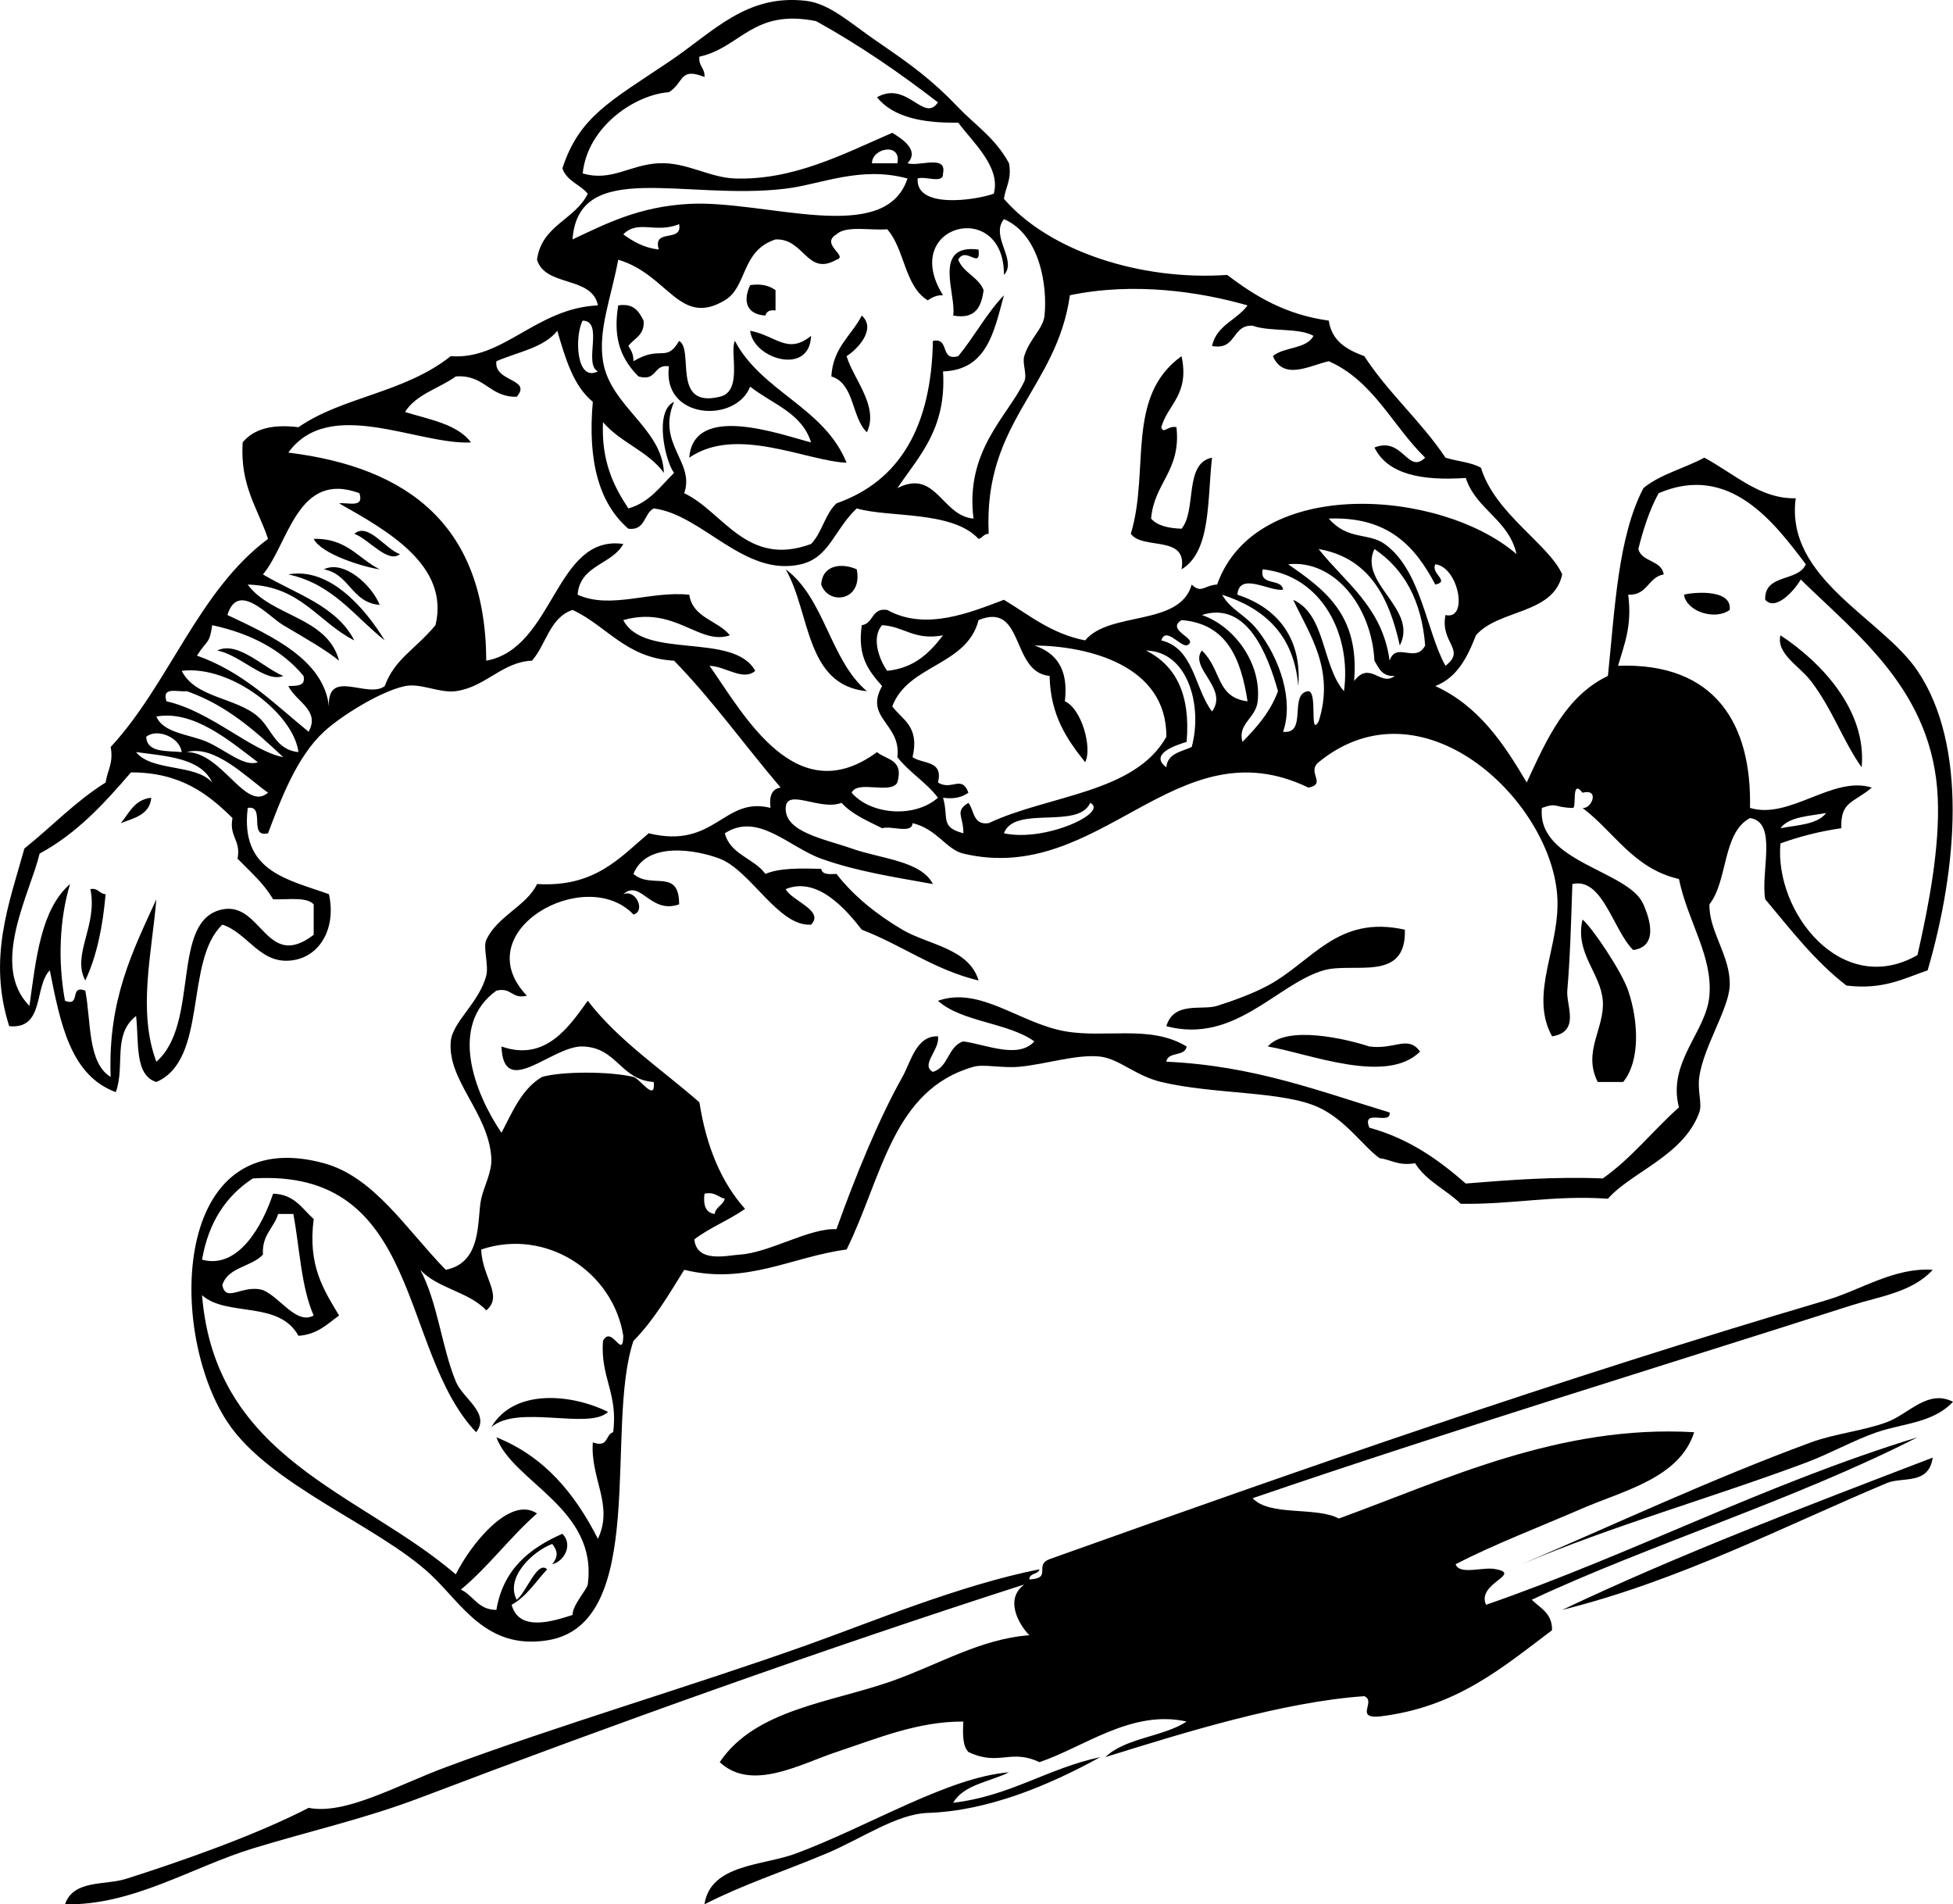 <?xml version="1.0" encoding="iso-8859-1"?>
<!-- Generator: Adobe Illustrator 13.0.2, SVG Export Plug-In . SVG Version: 6.00 Build 14948)  -->
<!DOCTYPE svg PUBLIC "-//W3C//DTD SVG 1.1//EN" "http://www.w3.org/Graphics/SVG/1.1/DTD/svg11.dtd">
<svg version="1.1" id="Layer_1" xmlns="http://www.w3.org/2000/svg" xmlns:xlink="http://www.w3.org/1999/xlink" x="0px" y="0px"
	 width="265.686px" height="259.036px" viewBox="0 0 265.686 259.036" style="enable-background:new 0 0 265.686 259.036;"
	 xml:space="preserve">
<path d="M133.122,33.945c0.322,2.84-1.736-0.539-2.763,1.382c0.716,1.818,2.738,2.326,3.453,4.141
	c-0.31,2.225-1.056,4.012-4.143,3.453C130.156,40.137,126.731,33.125,133.122,33.945z"/>
<path d="M102.052,38.78c1.601-0.222,2.65,0.11,3.451,0.688c0,0.921,0,1.843,0,2.765c-0.802-0.112-1.229,0.151-1.381,0.688
	C101.478,42.764,101.066,40.867,102.052,38.78z"/>
<path d="M84.1,41.542c2.168-0.329,2.822,0.86,3.453,2.071c0.173,2.014-1.301,2.382-2.072,3.453c0.365,0.556,0.721,1.121,0.691,2.07
	c3.755-2.261,4.438,0.275,6.213-2.762c2.097,1.158-1.101,9.209,5.525,7.594c3.197-0.694,1.315-6.195,2.069-7.594
	c3.657,6.931,12.146,9.03,15.19,16.57c-5.505-0.236-15.017-5.102-21.403-0.688c0.591-7.515,12.444-3.144,16.57-2.073
	c-1.243-4.048-5.339-5.245-8.285-7.594c-1.947,5.029-12.01,4.498-11.048-2.762c-2.174-0.334-1.562,2.118-4.144,1.379
	C84.073,48.427,83.479,45.433,84.1,41.542z"/>
<path d="M117.241,42.921c2.084,1.908-0.761,4.723-2.071,5.523c0.939,3.149,4.437,6.833,2.762,10.358
	c-2.117-2.026-1.659-6.627-4.833-7.597C113.307,47.273,115.83,45.655,117.241,42.921z"/>
<path d="M102.052,44.995c3.492,0.638,5.079,3.307,8.285,0.688C110.17,51.167,102.457,48.829,102.052,44.995z"/>
<path d="M160.738,48.444c1.107,5.248-1.822,6.461-2.759,9.667c0.298,1.025,0.882-0.273,2.067,0c0.652,5.941-3.042,7.54-3.449,12.429
	c0.852,0.989,2.374,1.306,4.141,1.379c2.092-2.515,0.299-8.909,4.145-9.665c-0.654,5.788-0.114,12.771-4.145,15.188
	c0.862-4.773-5.253-2.57-6.901-4.832C156.451,63.969,153.063,53.942,160.738,48.444z"/>
<path d="M48.197,72.611c1.891-1.618,4.269,2.146,6.216,2.762C52.788,76.727,50.1,73.271,48.197,72.611z"/>
<path d="M42.674,73.302c4.498-0.126,6.061,2.683,8.976,4.141C49.506,77.151,43.693,75.378,42.674,73.302z"/>
<path d="M44.054,77.443c2.745-1.34,6.549,2.181,7.596,4.835C47.807,81.978,47.572,78.07,44.054,77.443z"/>
<path d="M116.551,77.443c0.855,4.327-3.832,4.942-4.833,2.074C111.882,76.78,114.548,76.552,116.551,77.443z"/>
<path d="M106.884,77.443c5.303,3.905,6.042,12.373,11.048,16.573C109.51,93.232,110.26,83.275,106.884,77.443z"/>
<path d="M235.305,82.966c-1.955,1.453-5.868,0.25-6.214-2.07C229.865,80.629,235.682,79.929,235.305,82.966z"/>
<path d="M242.211,86.419c5.59,3.66,11.775,10.26,11.046,17.952c-2.528-3.554-3.983-7.934-6.905-11.738
	C244.791,90.594,241.61,88.914,242.211,86.419z"/>
<path d="M20.579,108.512c-0.213,2.318-2.311,2.756-4.144,3.453C17.584,110.583,18.291,108.757,20.579,108.512z"/>
<path d="M12.294,120.941c1.115-0.194,1.188,0.652,2.072,0.691c-0.384,4.45-1.216,8.451-2.762,11.738
	C9.715,129.85,13.336,125.911,12.294,120.941z"/>
<path d="M191.119,126.464c0.217,7.248-7.028,4.363-11.046,5.523c-6.369,1.844-12.102,10.074-21.405,7.598
	c1.031-3.441,4.874-2.112,6.905-2.762c2.075-0.666,4.723-1.594,6.902-2.763C178.549,130.805,181.932,124.397,191.119,126.464z"/>
<path d="M193.19,143.036c-4.561,4.575-15.111,0.264-20.714-0.688c2.551-2.97,10.771-1.007,13.812,0
	C189.776,142.81,191.509,140.76,193.19,143.036z"/>
<path d="M82.719,192.056c-2.578,2.495-12.283-1.076-15.88,2.073C69.932,188.827,77.787,189.603,82.719,192.056z"/>
<path d="M262.925,198.271c-0.525,3.767-4.128,2.578-6.215,3.452c-14.011,5.869-28.192,13.271-44.189,17.261
	C228.591,211.351,245.791,204.844,262.925,198.271z"/>
<path d="M136.574,27.042c6.125,7.11,18.585,11.17,30.379,10.355c3.787,2.888,7.938,5.411,13.811,6.214
	c0.413,2.806,2.479,3.967,4.833,4.832c3.264,5.021,7.727,8.844,11.046,13.811c1.573,0.5,3.528,0.615,4.832,1.379
	c1.863,6.198,9.312,10.477,11.047,14.5c-1.18,5.492-8.646,4.697-11.736,8.285c-1.158,2.986-2.546,5.736-5.523,6.905
	c5.844,2.672,9.282,7.749,12.429,13.117c2.697-5.818,5.287-11.74,11.048-14.5c0.954-9.17,1.358-18.893,4.831-25.546
	c2.268-1.876,5.595-2.694,8.288-4.141c4.211,2.284,7.643,5.652,12.43,5.523c-1.468,10.937,11.739,16.303,16.568,23.473
	c6.816,10.125,5.474,26.689,1.38,40.736c-3.251,1.121-6.064,2.682-11.047,2.073c-4.29-3.304-7.583-7.607-11.047-11.737
	c-0.668-3.706,1.733-10.479-2.069-11.047c-3.771,1.983-2.989,8.518-5.523,11.735c-0.09,3.706,2.902,7.052,2.759,11.049
	c-0.108,3.144-3.562,8.33-4.141,12.427c-0.275,1.952,0.436,3.635,0,4.835c-2.136,5.886-9.234,8.099-12.429,11.737
	c-7.418-0.514-12.999,0.807-20.021,0.688c-1.988-1.925-4.72-3.106-6.214-5.522c-2.242,0.401-3.214-0.47-4.835-0.69
	c-2.133-1.51-4.622-5.218-8.285-6.902c-4.905-2.26-14.177-1.733-21.402-3.453c-3.473-0.825-5.741-3.155-8.288-3.452
	c-3.174-0.371-7.349,1.036-11.046,1.382c-2.304,0.215-4.84-0.395-6.213,0c-11.034,3.141-12.4,14.975-17.261,24.854
	c-7.453,0.98-13.617,4.848-22.094,2.763c-2.119,3.405-4.157,6.892-6.904,9.668c-3.97,11.718,2.204,38.563-11.738,40.735
	c-8.354,1.302-11.625-5.022-15.88-8.977c-7.21-6.697-21.926-12.119-27.618-20.714c-8.146-12.302-7.625-40.854,13.118-35.213
	c6.813,1.854,11.146,8.909,16.572,14.499c5.064-0.963,4.233-6.953,4.832-9.664c0.37-1.674,1.493-3.682,1.381-5.525
	c-0.376-6.189-5.99-10.529-5.523-15.88c0.233-2.669,3.914-5.301,4.833-8.976c0.35-1.391-0.469-3.829,0-4.833
	c1.516-3.251,5.523-4.639,6.904-7.597c7.838,0.475,11.197-3.532,15.189-6.903c9.054,2.225,10.17-5.068,16.571-3.453
	c-0.193-1.573,0.166-2.596,1.381-2.761c-4.874-5.712-9.274-11.901-14.499-17.261c-6.553-0.354-9.1-4.711-13.81-6.906
	c-3.11,1.034-3.582,4.706-5.523,6.906c-4.052,0.157-6.292,3.59-10.355,4.144c-2.232,0.3-4.773-1.132-6.906-0.691
	c-3.307,0.686-8.709,4.054-11.047,6.214c-3.688,3.408-5.852,9.184-7.595,13.809c-2.742,0.671-0.284-3.86-2.762-3.453
	c-1.073,8.67,5.464,9.726,11.048,11.738c0.993,4.512-1.123,8.383-4.833,8.976c-4.516,0.723-6.104-3.666-9.666-4.835
	c-5.205,4.925-1.903,18.351-8.977,21.405c-3.01-0.901-2.354-5.471-2.762-8.977c-3.262,2.531-1.454,6.832-2.762,10.358
	c-6.222-2.296-7.558-9.474-8.977-16.573c-2.165,2.208-0.677,8.068-5.522,7.598c-2.934-9.189-0.051-16.599,2.069-24.167
	c3.712-2.964,6.941-6.408,11.049-8.976c0.219-1.621,1.09-2.59,0.689-4.832c7.965-8.605,11.905-21.236,21.404-28.308
	c-1.375-4.149-3.828-7.22-3.452-13.12c1.443-1.778,3.914-2.528,7.594-2.07c5.997-4.164,14.377-4.625,20.714-9.667
	c7.134,0.579,11.632-6.532,20.023-6.903c-0.79-4.045-7.192-2.475-8.285-6.214c0.611-4.682,5.169-5.417,6.904-8.976
	c-1.034-1.269-2.881-1.721-3.452-3.453c2.283-7.001,6.459-9.093,14.498-14.498c6.098-4.101,10.483-9.232,18.642-8.287
	c3.236,0.375,6.065,3.062,9.667,5.523c4.616,3.156,7.456,5.206,11.047,8.976c2.264,2.377,5.031,4.144,6.902,7.595
	C137.665,24.451,136.793,25.421,136.574,27.042z M111.028,2.875c-8.631-1.725-10.225,3.585-15.88,4.834
	c-0.155,1.305,0.777,1.524,0.689,2.761c-3.435-1.354-2.732,0.732-4.833,2.072c-4.524,0.314-11.059,4.586-11.736,11.046
	c3.944,1.155,6.379-1.187,10.355-1.381c3.759-0.183,6.877,1.958,10.356,2.072c7.901,0.255,14.651-3.271,21.404-6.215
	c1.333,0.825,3.769,2.364,2.072,4.143c1.567,0.503,5.387-1.243,4.833,1.381c0.114,1.498-2.45,0.313-3.453,0.691
	c-0.293,4.166,7.812,2.972,10.357,2.07c0.994-3.593-2.807-6.946-4.835-9.666c-4.913,0.08-8.898-0.767-11.047-3.453
	c4.088-2.334,6.388,3.565,8.285,0.691C122.401,9.915,116.95,6.16,111.028,2.875z M118.622,22.208c1.149,0,2.302,0,3.453,0
	C122.673,19.352,118.626,20.106,118.622,22.208z M106.884,25.662c-13.717,1.653-28.201-4.172-28.998,6.904
	c4.455-2.083,9.011-4.475,15.88-4.833c10.421-0.544,26.632,5.828,29.688-3.451C117.076,22.532,111.695,25.081,106.884,25.662z
	 M128.289,40.16c-0.951-0.028-1.518,0.326-2.072,0.691c-3.173-1.891-3.128-6.999-5.523-9.666c-2.344,0.187-5.598-0.535-6.903,0.69
	c-2.28,1.374,1.711,2.95,0,3.453c-4.021,2.292-4.348-2.911-8.286-2.762c-4.737,1.542-3.803,6.439-6.904,8.285
	c-6.196,3.686-7.667-3.503-14.499-5.523c-0.958,5.167-2.755,9.53-2.071,13.808c0.98,6.146,8.094,9.12,8.285,15.19
	c-2.113-2.95-5.974-4.152-8.285-6.905c-0.238,5.301,1.434,8.695,3.452,11.738c2.878-0.804,4.353-3.012,6.214-4.833
	c-1.235-1.654-2.728-8.405,0-9.667c-2.419,5.751,2.887,8.153,1.382,12.429c5.279,2.476,8.501,10.15,17.261,6.903
	c1.479-1.511,1.897-4.084,3.453-5.523c8.69-3.046,12.919-10.555,13.117-22.094c2.359-0.517,0.878,2.807,3.452,2.071
	c2.185-2.646,3.847-5.821,6.215-8.285c-1.334,4.88-2.268,10.159-8.285,10.358c0.479,7.847-3.249,11.479-6.214,15.879
	c5.279-2.683,5.992,3.759,10.356,4.144c-1.146-9.28,4.606-13.851,6.904-18.644c0.444-0.927-0.303-2.461,0-3.453
	c0.729-2.385,2.579-3.723,2.762-5.523c0.407-4.048-0.632-11.001-5.522-13.117c-1.913,2.352,1.874,5.613,0,7.594
	C136.633,26.878,122.262,30.553,128.289,40.16z M84.791,31.875c1.329,0.972,2.777,1.826,4.832,2.07
	c-0.903-2.975,3.289-0.854,2.762-3.451C89.157,31.798,86.824,29.833,84.791,31.875z M122.075,106.442
	c-0.874,1.658-5.444-0.379-6.215,1.382c2.561,2.992,8.521,3.509,11.738,0.688c-1.583-2.099-3.911-3.453-5.522-5.523
	c0.58-4.551-4.562-5.291-2.072-9.665c-1.721-1.961-3.42-3.944-2.762-8.285c1.628-0.213,1.284-2.399,3.452-2.073
	c5.235,2.905,11.337,0.326,15.881-1.379c3.446,2.074,6.432,4.616,11.047,5.523c3.335-4.029,12.887-1.846,14.5-7.594
	c1.313,1.292,1.734,0.076,3.452,0c5.268-14.848,30.479-13.005,40.733-4.144c-1.051-4.7-5.479-6.029-6.903-10.355
	c-5.919,0.394-10.6-0.447-12.426-4.144c3.877-1.542,4.519,3.72,6.902,1.382c-4.437-4.31-7.037-10.454-13.117-13.12
	c-2.624,0.599-6.142,2.667-7.597-0.691c1.473-1.287,4.585-0.936,5.522-2.762c-2.072-1.146-5.922-0.52-8.285-1.379
	c-2.894-0.132-2.132,3.388-5.522,2.762c0.616-2.837,3.383-3.523,4.836-5.523c-6.411-1.843-15.394-3.208-24.167-1.382
	c-1.792,12.709-11.806,17.193-11.047,32.451c-0.693-0.003-0.823,0.559-1.382,0.691c-3.585-3.88-12.196-2.863-16.57-4.144
	c-3.103,2.927-3.7,6.684-7.595,7.597c-7.699,1.804-13.354-6.754-20.022-7.597c-1.378,0.694-1.09,3.054-3.453,2.762
	c-3.953-3.411-5.567-9.159-4.833-17.261c-2.657-2.174-3.742-5.925-4.833-9.664c-1.824,2.317-5.399,2.885-8.285,4.141
	c-0.378,2.86,4.913,2.338,2.763,4.833c-3.757,0.076-4.315-3.048-8.285-2.762c-2.273,1.641-5.414,2.413-6.906,4.835
	c3.337,1.034,7.109,1.638,8.977,4.141c-7.241,0.362-19.277-6.335-24.856,1.382c16.399,2.014,26.846,9.979,26.928,28.308
	c9.29-1.694,9.313-17.205,18.643-15.882c-1.535,2.84-5.904,2.843-6.214,6.906c4.53,2.042,9.888-0.562,15.189,0
	c0.489,3.194,3.896,3.467,5.523,5.523c-4.197,1.421-7.431-4.068-14.5-2.071c2.825,5.458,15.008,1.562,17.951,6.903
	c-1.637,1.436-3.994-0.599-6.214-0.688c4.682,6.678,11.777,19.857,22.784,11.738C120.537,103.377,122.992,103.225,122.075,106.442z
	 M81.338,50.518c-2.013-0.98,0.872-6.858-2.071-6.905C78.185,45.565,78.297,52.043,81.338,50.518z M225.641,67.087
	c-1.225,2.228-2.07,4.835-2.762,7.594c0.479,1.82,3.144,1.46,3.453,3.453c-2.158,0.376-2.182,2.882-4.832,2.762
	c0.562,4.245-0.555,6.812-1.383,9.667c13.355-0.48,18.205,8.077,17.951,19.332c5.405,1.644,11.277-4.441,16.57-2.761
	c-2.482,2.115-4.282,1.832-4.142,5.523c-3.018,0.438-5.756,1.149-8.287,2.071c-0.838,9.319,8.327,21.076,18.643,15.19
	c1.594-6.998,3.052-14.783,2.759-21.405c-0.629-14.423-10.829-22.042-18.64-29.687c-0.751,1.36-3.377,4.394-4.833,2.762
	c-0.146-3.599,4.507-2.399,5.523-4.832C241.438,71.187,235.339,62.927,225.641,67.087z M33.698,79.517
	c3.211,4.382,10.837,4.352,12.429,10.355c-1.753-1.447-4.63-3.079-7.595-4.833c-2.039-1.205-6.151-6.065-7.596-1.382
	c6.137,2.882,13.092,6.104,13.811,12.429c-0.232-5.273,5.269-0.98,7.594-2.762c1.36-3.708,4.029-4.86,6.906-8.285
	c1.938-8.145-6.568-12.867-13.119-16.572c1.224-0.158,3.457,0.696,2.762-1.38c-8.448-3.146-9.639,6.925-13.119,11.047
	c4.471,2.666,10.007,4.262,12.428,8.976C43.294,84.649,40.898,79.679,33.698,79.517z M179.381,74.682
	c3.66,4.624,8.681,7.889,9.664,15.19c0.859-2.68,3.529,0.45,4.835-2.071c-0.485-6.186-2.916-10.434-6.902-13.12
	c-2.228,4.675,6.007,8.147,3.45,13.12C188.967,81.208,186.25,75.87,179.381,74.682z M180.763,70.541
	c2.624,2.998,5.35,1.865,7.594,3.45c4.977,3.521,5.7,11.974,8.285,16.573c2.871-2.211-0.756-3.062,0-6.905
	c3.175,0.764,1.787-6.538-1.382-6.903c-0.657,1.284,2.067,2.307,0,2.762C192.557,74.392,188.905,70.223,180.763,70.541z
	 M189.737,91.942c-1.725,0.118-2.159-1.059-2.759-2.07c-0.388-7.445-5.528-13.797-11.737-13.117
	c4.883,3.399,9.739,6.827,8.974,15.879C186.385,89.799,187.821,93.471,189.737,91.942z M171.096,85.728
	c3.079,3.936,4.919,9.625,3.453,13.811c3.388,0.396,0.719-5.268,3.449-5.523c1.299,0.148,0.085,6.271,1.383,4.141
	c2.265-7.051-1.278-11.917-3.453-16.57c4.442,2.003,3.899,8.99,6.906,12.429c1.053-7.676-3.016-15.73-11.05-16.573
	c-0.51,2.352,2.545,1.138,2.765,2.762c-1.759,0.323-5.973-2.506-6.215,0.691c5.782,1.882,8.778,6.268,8.285,12.429
	c-0.582-7.012-4.621-10.569-10.358-12.429C167.379,82.95,169.436,83.604,171.096,85.728z M163.502,83.658
	c4.287,1.447,8.149,6.453,7.594,11.737c-0.244,2.307-2.778,3.043-2.07,5.523c1.931-1.98,3.775-4.045,4.832-6.902
	C172.445,88.976,169.622,81.691,163.502,83.658z M142.786,91.942c-5.318-0.48-3.377-10.167-9.664-7.594
	c-1.582,6.243-9.614,6.035-11.738,11.738c1.376,1.846,3.746,2.697,2.762,6.903c1.333,0.972,4.228,0.376,3.453,3.453
	c1.875,1.166,3.233-1.096,4.144,1.382c-0.802,0.579-1.853,0.91-3.452,0.688c0.811,2.739-0.463,3.984,2.762,4.835
	c0.041-2.335-1.246-2.947,0.69-4.144c0.815,1.025,0.597,3.085,2.763,2.762c8.139-3.827,19.868-4.062,24.164-11.738
	c0.081-9.749-10.65-12.359-17.949-12.426c2.916,0.992,4.675,3.149,4.141,7.594c2.271,0.975,3.763,6.335,2.763,8.285
	C145.173,100.604,142.904,97.351,142.786,91.942z M161.429,87.801c-1.034,0.012-2.823-2.565-3.45-0.691
	c4.462,1.062,4.513,6.535,6.902,9.667c2.318-3.149-3.157-5.914-1.379-8.288c2.732,2.599,1.904,6.369,6.215,6.905
	c-0.899-5.776-2.793-10.555-8.979-11.046C158.428,85.792,163.401,86.945,161.429,87.801z M24.723,91.251
	c1.829,3.694,7.418,3.63,10.356,6.214c1.872,1.582,2.359,4.545,5.522,4.835C39.94,97.104,31.409,90.425,24.723,91.251z
	 M25.413,94.016c-1.225,0.157-3.457-0.697-2.763,1.379c6.023,1.346,11.601,6.805,15.881,7.594
	C34.729,99.43,30.863,95.929,25.413,94.016z M41.984,99.539c1.598-2.927-1.659-4.026-2.763-6.214
	c1.086-0.067,2.396,0.093,2.072-1.382c-2.928-3.517-7.127-5.759-12.428-6.903c-0.371,2.619-0.665,1.936-2.072,4.142
	C33.092,91.397,37.292,95.713,41.984,99.539z M120.694,91.251c3.748-0.394,5.797-2.486,7.596-4.832
	c-3.959,0.739-5.242-1.203-8.286-1.38C118.438,86.807,119.725,89.909,120.694,91.251z M161.429,100.918
	c-1.281,0.385-5.215,1.616-2.762,3.453c0.166-1.905,2.037-2.107,3.453-2.762c1.511-5.532-0.483-13.011-6.216-13.12
	C159.895,90.484,161.985,94.381,161.429,100.918z M21.27,97.466c0.964,2.29,4.581,2.427,6.904,3.453
	c2.573,1.135,5.048,3.447,6.904,2.762C31.405,100.918,26.411,96.542,21.27,97.466z M19.889,100.228
	c0.121,2.183,2.731,1.874,4.833,2.073C24.449,100.261,21.305,99.014,19.889,100.228z M73.743,146.489
	c2.687-0.773,9.2-0.773,12.429,0c0.888,0.213,3.039,3.545,2.762,0.689c-4.581-0.314-4.949-4.691-9.666-4.832
	c-4.161-0.124-10.78,7.299-11.048,0c6.021,2.123,9.22-2.73,11.738-6.215c4.21,5.455,10.035,9.297,15.189,13.809
	c0.935,5.971,2.951,10.857,6.213,14.5c-2.169,1.514-4.814,2.549-6.903,4.145c0.333,3.258,4.442,2.183,6.215,2.069
	c4.031-0.258,9.504-3.669,13.118-3.452c2.577-7.211,5.765-15.006,8.975-20.713c1.162-2.066,1.868-5.637,4.833-5.523
	c0.322,1.77-2.44,3.912-0.69,4.834c2.148-0.614,2.026-3.498,4.144-4.145c3.211,0.452,7.459,2.422,9.667,0
	c-3.63-2.587-9.831-2.599-13.12-5.521c5.707-2.026,11.092,3.035,17.261,4.141c5.535,0.992,11.617-0.934,16.57,2.073
	c-0.191,1.422-2.573,0.649-2.762,2.069c11.893,0.537,20.837,4.019,30.378,6.906c0.223,1.828-3.865-0.646-2.759,2.07
	c5.414,1.488,9.432,4.377,13.116,7.594c5.966-0.479,11.933-0.955,18.642-0.691c3.919-2.756,6.821-6.525,10.357-9.664
	c-1.606-6.188,3.729-10.245,4.145-15.189c0.455-5.459-2.922-10.007-4.145-15.879c-6.184-1.41-8.791-6.4-13.116-9.667
	c1.201,0.206,2.422-2.677,0-2.07c-1.642-2.079-0.691,2.366-1.383,2.07c-2.578-0.062-1.967-0.772-4.142,0
	c-0.728,7.437,11.833,8.473,13.806,13.117c0.32,0.753,2.579,5.658-1.38,6.214c-2.738-2.663-4.163-9.956-8.284-8.976
	c-0.181,5.481-0.31,10.125-0.69,14.5c-0.172,1.979,1.82,5.602-2.07,6.215c-3.233-5.857,1.272-12.359,0.688-19.333
	c-1.084-13.019-18.46-29.384-32.448-17.952c-1.675,1.374,1.166,2.95-1.383,3.453c-18.069-8.724-28.189,13.412-46.948,8.976
	c-2.315-0.548-3.578-3.346-6.905-4.144c-0.086,1.525-2.929,0.295-4.143,0.691c-1.992-1-4.099-1.885-5.523-3.453
	c-2.912,1.135-7.499-2.076-7.595,0.691c-0.142,3.293,5.229,4.203,8.976,5.523c4.006,1.411,9.454,1.669,11.047,4.833
	c-5.261-0.95-10.406-1.731-15.189-3.45c-4.439-1.599-8.611-6.389-13.119-3.453c0.763,2.919,3.977,3.388,5.523,5.523
	c1.936-0.826,4.765-0.758,7.595-0.691c0.117,0.806,1.091,0.75,2.072,0.691c2.332,3,5.447,5.512,8.975,7.594
	c3.483,2.057,9.063,2.515,10.357,6.907c-6.113-1.48-10.385-4.809-15.88-6.907c-2.124-2.719-6.029-7.304-10.357-5.523
	c0.764,1.573,5.328,2.911,3.453,4.832c-4.443,0.303-8.191-7.355-12.427-8.973c-3.18-1.217-9.944-2.405-11.738,2.07
	c2.429,2.155,6.229-0.862,6.213,4.141c-3.953,1.394-5.22-3.483-7.594-1.379c1.746-0.728,3.061,2.329,1.381,2.762
	c-6.496-6.852-22.877,2.248-14.5,11.047c-2.113,0.5-2.031-1.191-4.144-0.691c-6.549,4.701-2.964,13.947,0.69,19.334
	C69.731,151.221,70.984,148.103,73.743,146.489z M36.459,107.824c-2.963-2.11-7.244-6.552-11.047-5.523
	C30.246,102.343,33.411,110.493,36.459,107.824z M28.865,106.442c-1.518-3.315-6.094-3.573-10.357-4.141
	C20.652,104.99,26.608,103.866,28.865,106.442z M37.15,122.324c-1.266-2.188-3.134-3.771-4.833-5.523
	c0.489-2.562-1.179-2.964-0.689-5.523c-3.354-3.323-7.126-6.226-13.811-6.214c-3.618,4.206-7.347,8.302-12.427,11.046
	c-1.276,5.38-6.829,15.232-1.381,20.715c0.89-6.477,1.57-13.16,5.523-16.573c-1.441,4.703-1.681,10.521-0.689,15.881
	c2.233,0.854,0.527-2.233,2.762-1.383c0.81,4.254,0.3,9.828,3.451,11.738c-0.406-10.533,3.05-17.205,6.214-24.164
	c-0.622,7.419-2.567,15.232,0,22.093c5.99-5.182,1.854-19.278,8.977-20.713c5.365-1.082,5.956,8.418,12.428,3.453
	c0-1.382,0-2.762,0-4.144C41.669,121.944,39.139,122.405,37.15,122.324z M136.574,113.348c5.679,1.228,14.337-2.866,11.737-4.144
	C146.702,112.89,137.999,109.476,136.574,113.348z M242.211,112.656c2.323-0.438,5.034-0.489,6.214-2.07
	C246.102,111.024,243.391,111.075,242.211,112.656z M69.601,218.293c1.017,3.746,5.687,2.217,8.286,1.381
	c-0.011-1.361,1.981-3.482,2.071-4.143c1.409-10.354-10.187-13.898-12.429-20.023c6.576,2.63,10.704,7.709,13.81,13.809
	c2.183-4.591-1.058-8.199-0.69-13.117c2.172,0.793,1.678-1.084,2.763-1.382c0.699-5.302-1.76-7.444-1.382-12.426
	c1.184-2.254,2.715,2.698,2.763-0.69c-1.402-8.738-10.525-14.707-19.333-11.738c0.146,3.879,3.061,6.271,0.69,8.285
	c-2.304-2.529-6.674-2.992-8.976-5.523c2.382,4.473,2.881,10.429,4.834,15.191c0.966,2.358,4.757,4.316,2.761,6.901
	c-10.543-11.089-7.286-35.979-30.379-34.522c-3.617,2.369-6.026,5.945-6.904,11.051c4.93,1.346,8.202-4.592,9.666-8.977
	c2.913,0.078,3.941,2.039,5.523,3.453c-0.832,6.354,1.386,9.658,3.453,13.116c-1.601,1.16-2.941,2.582-5.525,2.763
	c-2.663-4.857-9.746-2.519-13.117-5.523c1.821,22.344,21.516,26.816,34.522,37.975c1.886-3.854,7.304-10.811,11.046-8.285
	c-3.679,3.227-6.585,7.225-10.357,10.355c1.732,0.799,2.312,2.751,4.833,2.762c0.921-5.521,4.495-8.393,8.977-10.355
	c1.482,1.474,0.256,3.761-1.382,4.143c0.801-1.02,0.801-1.738,0-2.762c-2.69,1.009-6.432,4.594-4.832,7.597
	c1.319-1.019,2.821-5.42,4.143-4.144C72.885,215.131,71.667,217.138,69.601,218.293z M97.218,165.129
	c0.166-0.985,1.137-1.166,1.381-2.069c-0.933-0.22-1.319-0.983-2.762-0.69C95.645,163.942,96.003,164.963,97.218,165.129z
	 M35.77,170.654c-1.537,1.687-4.768,1.679-5.522,4.142c0.471,2.521,2.749-0.146,5.522,0.69c2.313,0.937,4.545,4.769,6.904,3.453
	c-1.701-3.819-1.905-9.142-2.762-13.81c-0.691,0-1.381,0-2.072,0C37.253,167.075,35.611,167.961,35.77,170.654z"/>
<path d="M52.339,87.11c-4.116-3.248-7.053-7.675-13.119-8.976C44.876,77.092,49.72,82.82,52.339,87.11z"/>
<path d="M29.555,88.49c2.788-1.382,6.336,2.394,8.977,3.453C36.122,92.948,32.688,89.057,29.555,88.49z"/>
<path d="M265.686,190.676c-2.702,2.889-6.781,2.922-10.354,4.142c-3.118,1.067-6.39,2.923-9.667,4.144
	c-12.764,4.764-26.229,8.547-38.666,13.81c12.457-5.317,25.802-11.581,39.354-16.569c3.266-1.203,7.182-1.574,10.358-2.763
	C259.697,192.323,262.248,188.935,265.686,190.676z"/>
<path d="M260.854,195.508c-16.659,8.508-36.68,14.68-52.474,22.097c1.151,1.146,2.795,1.808,2.762,4.142
	c-6.706,5.035-12.978,10.498-23.476,11.737c-3.425,0.292-0.392-2.067-2.07-2.762c-11.008,0.759-24.496,4.944-35.214,8.284
	c2.675-2.62,7.85-2.735,11.047-4.832c-7.438-1.684-13.991,3.492-20.021,5.523c-3.971-1.877-5.477,0.604-9.666-1.383
	c-0.796-0.814-0.781-2.438-0.69-4.141c-6.196-0.034-11.697,2.298-17.261,4.141c-4.941,1.641-11.538,5.439-15.88,1.383
	c4.839-7.209,15.136-8.098,23.474-11.047c6.357-2.251,12.007-5.727,18.643-6.215c-1.551-1.611-3.332-4.947-0.69-6.904
	c-27.094,8.699-56.216,19.137-82.163,28.998c-7.584,2.883-15.012,4.525-22.784,6.905c-8.289,2.537-16.384,7.796-25.546,7.594
	c1.149-3.377,5.494-2.565,8.285-3.452c7.368-2.344,17.579-5.902,24.855-9.664c5.01,0.979,11.912-3.022,18.643-5.523
	c15.231-5.667,33.798-11.146,49.02-16.572c8.776-3.127,20.91-8.203,31.762-10.355c-0.173,0.75-1.374,0.47-1.381,1.383
	c3.221-0.166,0.562-1.922,2.76-2.766c34.506-12.311,68.924-24.371,105.64-35.209c4.748-1.402,9.246-4.496,14.5-4.146
	c-2.771,3.065-7.276,3.627-11.047,4.832c-26.384,8.44-55.009,17.178-81.475,26.237c2.329,2.504,8.562,1.106,11.738,2.762
	c14.358-5.215,29.984-12.809,48.33-11.737c-1.972,6.233-9.58,7.929-15.188,10.358c-5.926,2.564-11.985,4.871-17.262,7.594
	c0.512,1.557,3.871,0.27,5.522,0.691c3.529,0.707-2.702,1.912-1.382,4.832C222.321,211.292,240.07,201.885,260.854,195.508z"/>
<path d="M129.67,245.221c7.816-0.928,12.817-4.676,20.021-6.215c-7.064,3.886-15.315,7.324-23.474,7.595
	c-4.274,0.144-9.066,3.54-13.808,5.526c-6.396,2.674-11.023,4.092-16.572,6.901c0.831-5.481,7.933-5.229,12.428-6.901
	c9.938-3.703,20.666-10.364,28.997-11.051C134.656,242.383,131.097,242.735,129.67,245.221z"/>
<path d="M215.286,125.085c1.188,0.916,5.293,6.964,6.215,9.664c1.445,4.266,1.611,9.664-0.691,12.43c-1.151,0-2.304,0-3.453,0
	c-2.099-4.131,0.971-7.315,0.688-11.047C217.76,132.336,214.218,129.679,215.286,125.085z"/>
</svg>
